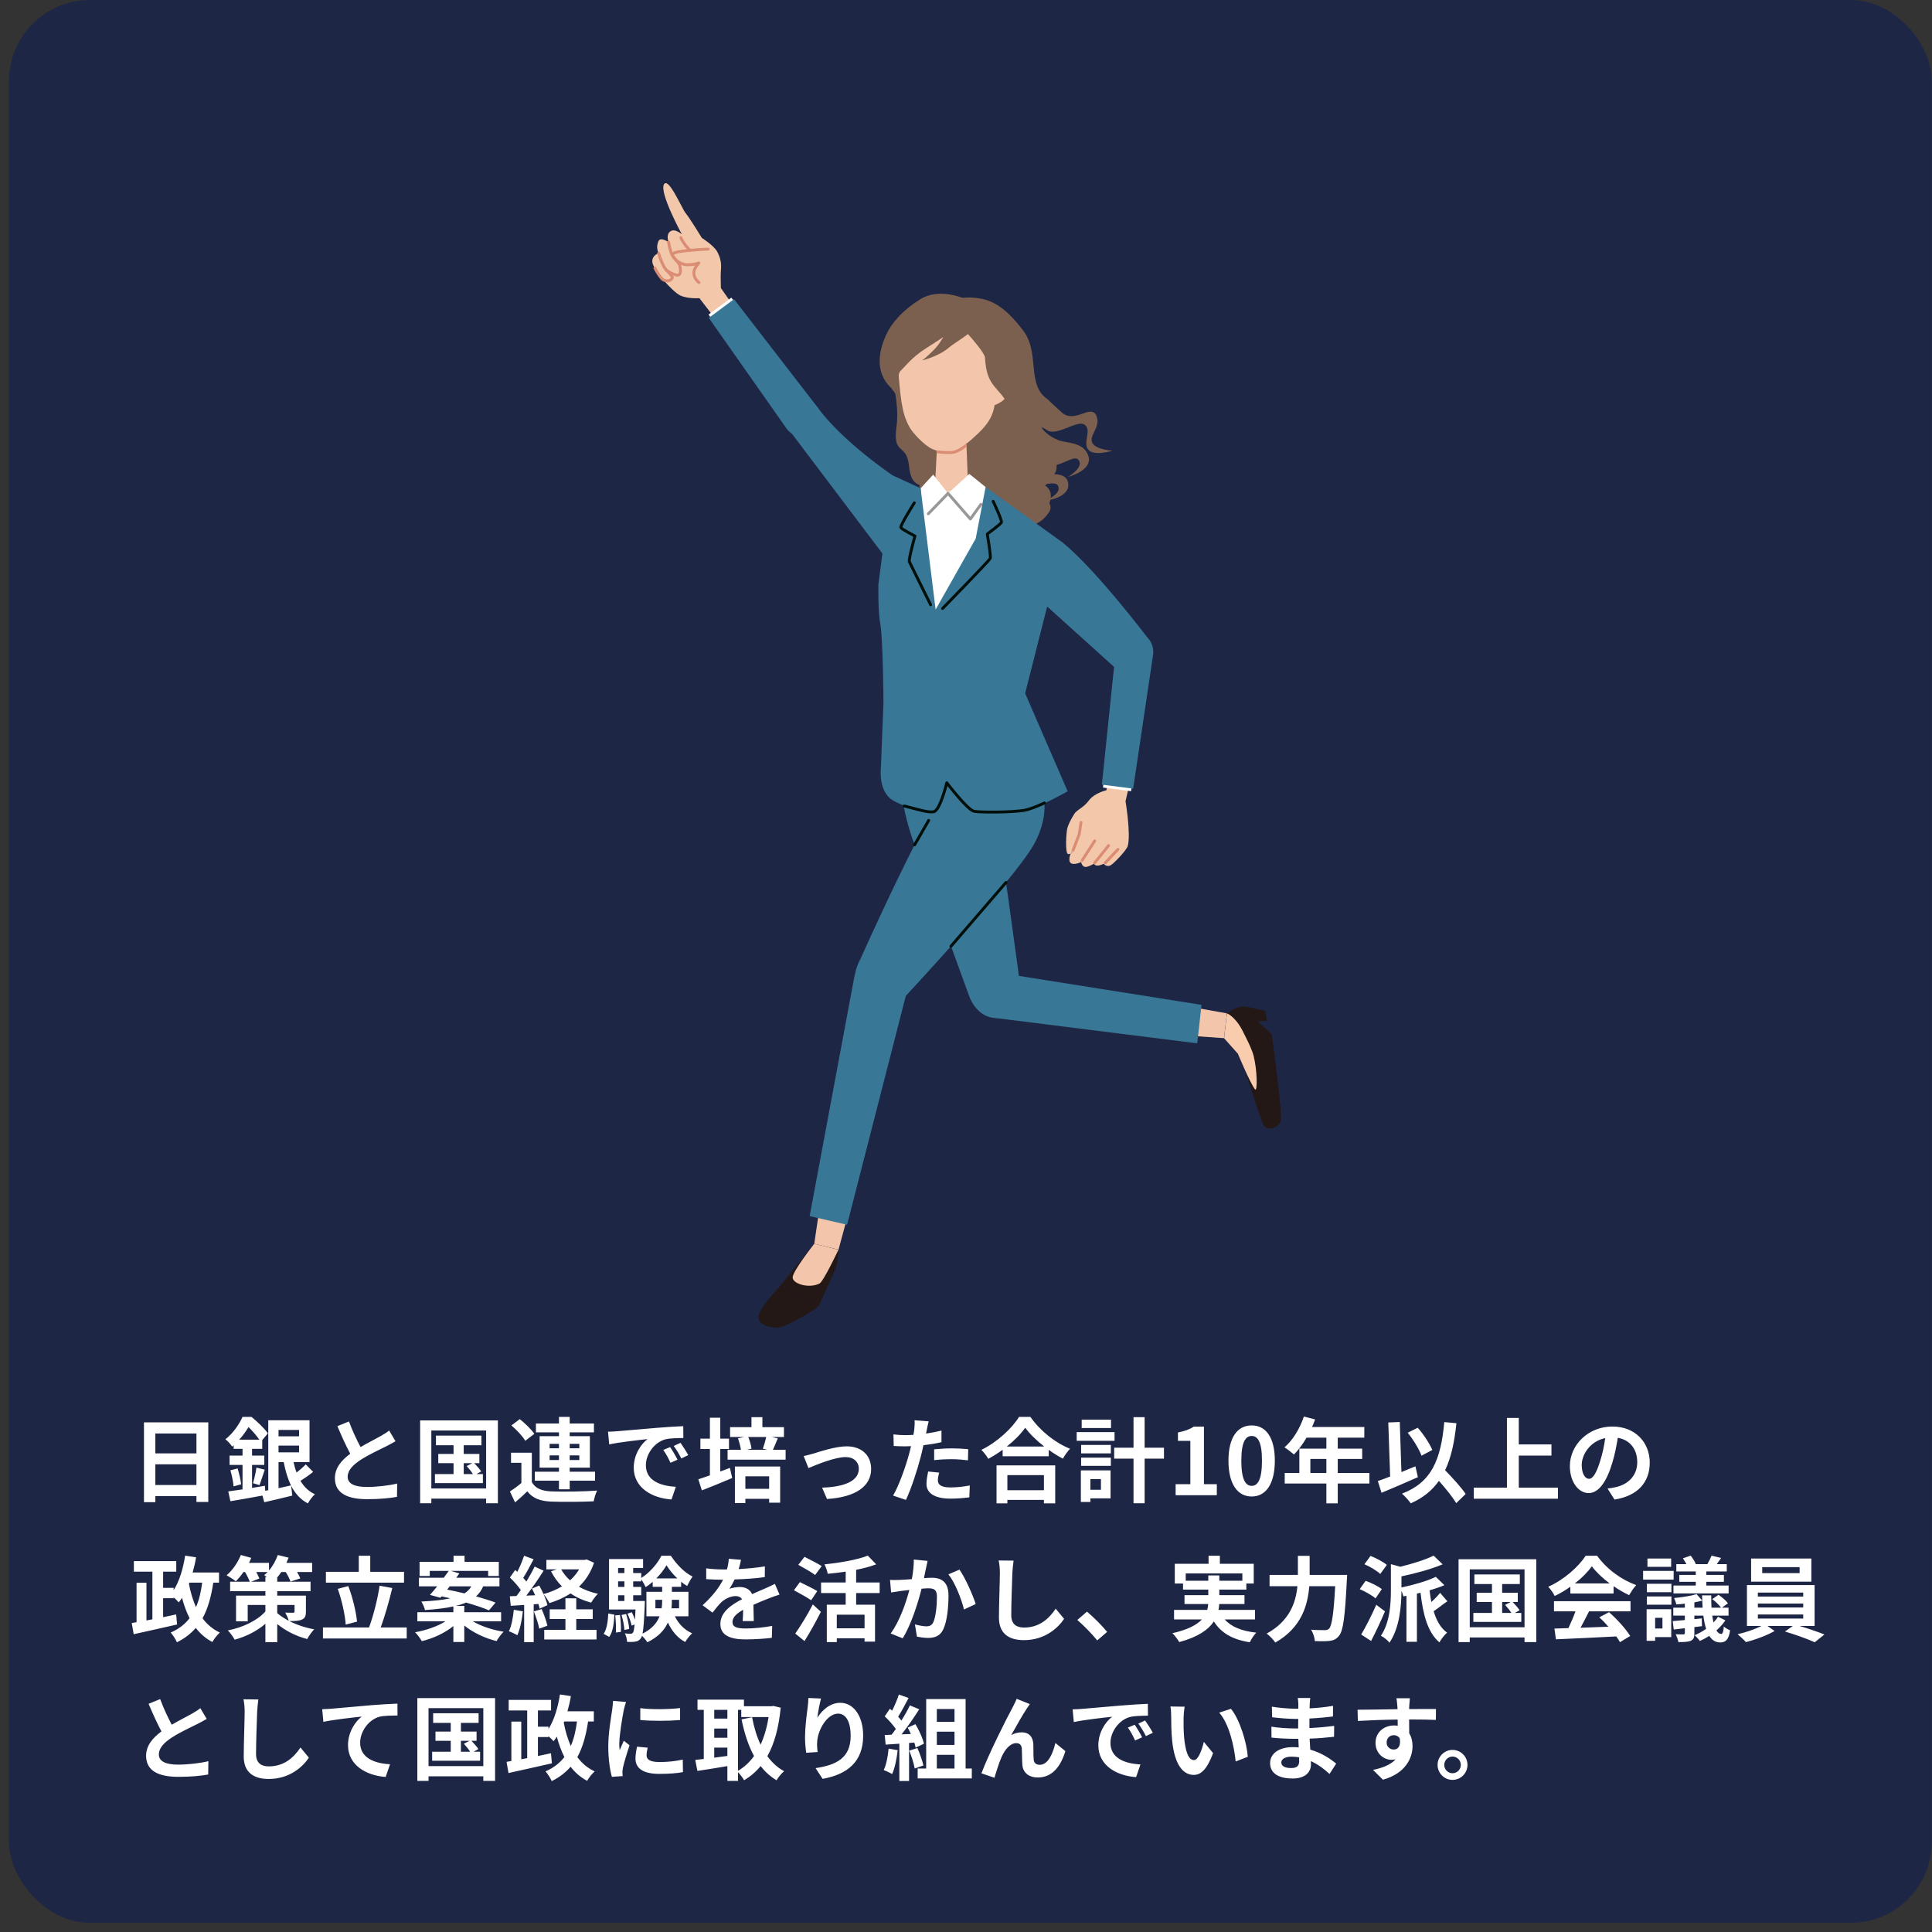 <svg width="167" height="167" viewBox="0 0 167 167" fill="none" xmlns="http://www.w3.org/2000/svg">
<rect x="0" y="0" width="167" height="167" fill="#333333" stroke="none"/>
<rect x="0.776" width="166.206" height="166.206" rx="7" fill="#1E2646"/>
<g clip-path="url(#clip0_2263_18393)">
<path d="M90.462 34.447C88.73 33.189 89.901 30.458 88.438 28.566C87.797 27.741 86.578 26.177 84.916 25.841C83.086 25.472 82.321 26.043 82.321 26.043C82.321 26.043 81.428 25.644 80.519 25.884C79.548 26.144 78.659 27.818 78.348 28.227C77.102 29.837 76.674 32.428 77.746 35.086C78.47 36.879 79.061 36.562 78.591 38.904C78.253 40.621 80.033 41.835 80.295 41.963C80.074 42.553 81.818 44.335 83.375 44.174C86.128 43.879 84.439 42.362 86.292 41.344C86.21 41.61 88.465 39.295 89.684 37.128C90.265 36.094 91.439 35.158 90.462 34.447Z" fill="#7B604F"/>
<path d="M80.937 38.296L80.687 43.023L83.634 42.969L83.445 38.144L80.937 38.296Z" fill="#F3C6AB"/>
<path d="M86.681 32.124C86.517 32.031 86.313 32.121 86.186 32.2C86.189 32.138 86.192 32.077 86.195 32.023C86.195 32.023 86.733 29.214 85.459 27.856C84.657 27.007 83.212 26.773 81.574 26.869C79.936 26.965 78.783 27.794 78.072 28.829C77.41 29.791 77.642 32.075 77.642 32.075C77.642 32.075 77.766 33.738 77.904 34.516C78.052 35.394 78.201 35.949 78.594 36.677C78.868 37.184 79.859 38.235 80.533 38.546C81.545 39.012 82.884 38.624 83.742 37.858C84.737 36.975 85.658 36.196 85.857 34.803C86.155 34.687 86.744 34.408 86.896 33.969C87.145 33.28 87.269 32.477 86.673 32.131L86.681 32.124Z" fill="#F3C6AB"/>
<path d="M81.005 38.777C81.005 38.777 81.492 38.863 82.168 38.835C82.729 38.809 83.354 38.27 83.354 38.27" stroke="#DA8C74" stroke-width="2.24" stroke-linecap="round" stroke-linejoin="round"/>
<path d="M79.394 32.147C79.234 32.286 79.18 32.599 79.283 32.843C79.386 33.087 79.604 33.175 79.764 33.029C79.925 32.89 79.979 32.577 79.876 32.333C79.773 32.089 79.555 32.001 79.394 32.147Z" fill="#5E4C3F"/>
<path d="M82.334 32.255C82.173 32.393 82.119 32.706 82.222 32.95C82.325 33.194 82.543 33.282 82.704 33.136C82.864 32.998 82.918 32.684 82.815 32.441C82.712 32.197 82.494 32.109 82.334 32.255Z" fill="#5E4C3F"/>
<path d="M80.627 33.58C80.627 33.58 80.514 34.006 80.415 34.14C80.324 34.282 80.159 34.358 80.157 34.697C80.156 35.036 80.807 34.892 80.807 34.892" stroke="#DA8C74" stroke-width="1.99" stroke-linecap="round" stroke-linejoin="round"/>
<path d="M78.731 30.997C78.731 30.997 78.932 30.652 79.361 30.52C79.688 30.413 80.026 30.699 80.026 30.699" stroke="#5E4C3F" stroke-width="1.3" stroke-linecap="round" stroke-linejoin="round"/>
<path d="M83.288 31.108C83.288 31.108 83.098 30.759 82.676 30.607C82.352 30.491 82.001 30.766 82.001 30.766" stroke="#5E4C3F" stroke-width="1.3" stroke-linecap="round" stroke-linejoin="round"/>
<path d="M81.272 36.964C82.151 37.008 82.71 35.942 82.71 35.942L79.752 35.756C79.752 35.756 80.323 36.91 81.272 36.964Z" fill="#D26348"/>
<path d="M85.869 27.637C84.492 25.866 81.437 24.689 79.562 25.86C77.939 26.873 77.041 27.969 76.602 28.934C74.986 32.452 77.351 33.764 77.351 33.764L77.623 34.009C77.626 33.485 77.491 32.184 77.791 31.867C78.193 31.479 78.333 30.368 79.457 29.661C79.932 29.361 80.994 29.283 81.478 28.96C81.344 29.185 81.061 29.625 80.842 29.869C80.266 30.511 79.353 30.527 79.353 30.527C79.353 30.527 81.058 30.627 81.915 29.891C82.323 29.549 83.113 29.08 83.576 28.71C83.955 29.114 85.012 30.369 85.034 30.709C85.178 33.352 86.196 33.094 87.131 34.952C88.017 36.714 88.222 37.371 88.363 37.317C88.504 37.27 88.226 33.287 88.226 33.287C88.226 33.287 87.065 29.184 85.869 27.645L85.869 27.637Z" fill="#7B604F"/>
<path d="M89.814 40.687C89.632 38.328 89.354 37.597 89.354 37.597L87.124 40.184C87.124 40.184 88.491 39.681 88.466 40.805C88.428 42.953 91.042 41.272 91.445 41.97C91.847 42.669 90.352 43.288 90.352 43.288C90.352 43.288 92.557 43.035 92.33 41.745C92.111 40.455 89.858 41.337 89.806 40.687L89.814 40.687Z" fill="#7B604F"/>
<path d="M91.471 38.042C89.924 37.395 89.875 36.521 89.875 36.521L88.707 38.575C88.707 38.575 89.018 39.106 89.855 39.857C91.169 41.032 92.744 39.122 93.234 39.763C93.723 40.404 92.325 41.221 92.325 41.221C92.325 41.221 94.477 40.672 94.079 39.42C93.689 38.167 92.14 38.322 91.471 38.042Z" fill="#7B604F"/>
<path d="M87.836 41.136C87.78 40.879 88.33 38.602 88.33 38.602L84.272 41.722C84.272 41.722 85.332 41.52 85.925 42.706C86.518 43.891 88.444 43.093 88.934 43.734C89.424 44.374 89.141 45.732 89.141 45.732C89.141 45.732 91.179 43.776 90.781 42.531C90.391 41.278 87.973 41.782 87.836 41.144L87.836 41.136Z" fill="#7B604F"/>
<path d="M94.42 38.281C94.075 37.655 95.242 36.85 94.746 35.885C94.249 34.92 92.889 36.671 91.752 35.628C90.616 34.585 90.454 34.439 90.454 34.439L88.402 37.003C88.402 37.003 89.622 36.524 90.465 37.159C91.307 37.795 93.094 36.258 93.746 36.706C94.399 37.155 93.587 38.216 94.054 38.848C94.521 39.48 96.173 38.953 96.173 38.953C96.173 38.953 94.749 38.898 94.412 38.273L94.42 38.281Z" fill="#7B604F"/>
<path d="M70.378 107.55L72.479 108.025L73.531 104.131L70.969 103.526L70.378 107.55Z" fill="#F3C6AB"/>
<path d="M67.488 111.083L67.292 111.327C67.292 111.327 65.683 112.996 65.56 113.769C65.436 114.564 66.838 114.903 67.538 114.699C68.363 114.455 70.441 113.233 70.749 112.901C70.012 112.449 69.29 112.012 68.49 111.595C68.154 111.416 67.817 111.253 67.495 111.091L67.488 111.083Z" fill="#231815"/>
<path d="M70.388 107.505L67.487 111.083C67.817 111.245 68.146 111.408 68.482 111.587C69.282 112.012 70.004 112.448 70.741 112.893C70.773 112.856 70.797 112.835 70.797 112.835C70.797 112.835 71.891 110.423 72.184 109.775C72.444 109.187 72.478 108.025 72.478 108.025L70.388 107.505Z" fill="#231815"/>
<path d="M68.518 110.394C68.468 110.954 69.909 111.419 70.846 110.941C71.176 110.773 72.478 108.025 72.478 108.025L70.388 107.505C70.388 107.505 68.57 109.811 68.519 110.386L68.518 110.394Z" fill="#F3C6AB"/>
<path d="M101.799 89.454L105.804 89.738L106.048 87.593L102.042 86.877L101.799 89.454Z" fill="#F3C6AB"/>
<path d="M108.728 88.288L109.513 88.235L109.364 87.387C109.364 87.387 107.799 86.924 107.266 87.013C106.733 87.095 106.048 87.592 106.048 87.592L105.988 89.416L107.344 91.602C107.344 91.602 108.901 96.704 109.233 97.268C109.565 97.831 110.526 97.478 110.709 96.894C110.891 96.31 109.924 89.388 109.924 89.388L108.735 88.304L108.728 88.288Z" fill="#231815"/>
<path d="M107.456 89.196C106.802 87.861 106.056 87.593 106.056 87.593L105.811 89.746L107.002 91.085C107.002 91.085 108.036 93.579 108.475 94.155C108.705 94.46 108.68 92.501 108.358 91.252C108.191 90.604 107.609 89.504 107.456 89.204L107.456 89.196Z" fill="#F9CCAD"/>
<path d="M88.695 35.561C89.987 32.096 87.628 29.582 87.345 29.09C87.071 28.599 86.48 26.905 85.068 26.303C84.129 25.902 82.997 26.161 82.997 26.161C82.997 26.161 82.08 25.168 80.203 25.907C79.249 26.283 77.707 28.303 77.129 29.276C76.258 30.743 77.888 34.06 77.497 36.831C77.131 39.417 78.347 38.26 78.564 40.205C78.649 40.972 78.782 41.68 79.506 41.932C79.208 42.672 81.52 43.527 81.404 43.097C82.589 43.002 83.445 42.451 83.575 42.45C83.775 42.452 83.801 42.839 84.807 42.966C84.718 43.378 85.986 45.167 86.57 45.15C87.63 45.118 89.284 46.248 90.644 44.327C91.296 43.412 89.806 42.983 90.1 42.166C90.383 42.033 91.234 40.958 91.294 40.668C91.785 38.05 87.969 37.521 88.703 35.561L88.695 35.561Z" fill="#7B604F"/>
<path d="M81 38.569L80.747 43.35L83.726 43.29L83.539 38.41L81 38.569Z" fill="#F3C6AB"/>
<path d="M86.801 32.33C86.629 32.229 86.433 32.328 86.306 32.406C86.309 32.344 86.312 32.283 86.315 32.221C86.315 32.221 86.863 29.382 85.566 28.008C84.758 27.151 83.297 26.916 81.636 27.011C79.982 27.106 78.813 27.949 78.094 28.992C77.425 29.961 77.663 32.269 77.663 32.269C77.663 32.269 77.794 33.948 77.923 34.74C78.071 35.634 78.219 36.188 78.62 36.925C78.894 37.432 79.899 38.499 80.581 38.81C81.608 39.285 82.955 38.89 83.829 38.116C84.832 37.226 85.761 36.432 85.969 35.025C86.266 34.908 86.863 34.622 87.023 34.183C87.272 33.487 87.397 32.676 86.793 32.322L86.801 32.33Z" fill="#F3C6AB"/>
<path d="M81.067 39.058C81.067 39.058 81.561 39.144 82.245 39.117C82.807 39.083 83.447 38.544 83.447 38.544" stroke="#DA8C74" stroke-width="0.25" stroke-linecap="round" stroke-linejoin="round"/>
<path d="M87.268 38.203C87.268 38.203 87.336 38.075 87.384 37.877C87.296 38.104 87.221 38.224 87.268 38.203Z" fill="#7B604F"/>
<path d="M85.983 27.797C84.592 26.009 81.129 25.321 79.238 26.506C77.599 27.535 77.123 28.936 76.728 29.934C75.79 32.299 77.378 33.989 77.378 33.989L77.657 34.242C77.66 33.71 77.526 32.393 77.826 32.077C78.229 31.681 78.836 30.879 79.969 30.157C80.444 29.857 81.054 29.456 81.546 29.133C81.412 29.358 81.121 29.806 80.902 30.049C80.318 30.698 79.712 31.154 79.712 31.154C79.712 31.154 81.125 30.808 81.99 30.072C82.398 29.723 83.196 29.254 83.667 28.877C84.053 29.289 85.118 30.551 85.139 30.899C85.29 33.565 86.315 33.308 87.257 35.189C87.599 35.861 87.661 36.465 87.614 36.956C87.936 35.562 88.36 33.51 88.36 33.51C88.36 33.51 87.194 29.36 85.983 27.805L85.983 27.797Z" fill="#7B604F"/>
<path d="M87.392 37.87C87.48 37.651 87.587 37.34 87.622 36.949C87.534 37.322 87.457 37.65 87.392 37.87Z" fill="#7B604F"/>
<path d="M69.985 105.119L73.222 105.866L78.293 86.097L73.884 84.236L69.985 105.119Z" fill="#397797"/>
<path d="M84.392 65.208C84.392 65.208 83.817 65.843 82.664 66.972C80.527 69.07 74.355 82.942 74.355 82.942C74.355 82.942 72.891 85.389 75.044 86.66C76.981 87.804 78.293 86.089 78.293 86.089C78.293 86.089 87.667 76.013 89.341 73.037C91.022 70.061 89.961 67.967 89.961 67.967L84.4 65.201L84.392 65.208Z" fill="#397797"/>
<path d="M84.565 65.433L77.687 66.501C77.687 66.501 77.816 69.466 78.855 72.462C79.895 75.465 83.741 86.013 83.741 86.013C83.741 86.013 84.465 88.438 86.775 87.929C88.101 87.64 88.251 85.698 88.251 85.698C88.251 85.698 86.274 70.704 85.654 68.061C85.552 67.794 84.565 65.433 84.565 65.433Z" fill="#397797"/>
<path d="M86.005 87.991L103.488 90.185L103.86 86.859L84.101 83.727L86.005 87.991Z" fill="#397797"/>
<path d="M79.772 42.77L78.595 48.236L79.994 54.663L85.497 54.559L86.623 48.104L85.197 42.099L79.772 42.77Z" fill="white"/>
<path d="M79.578 42.205L79.627 45.066L81.948 42.647L80.664 41.026L79.578 42.205Z" fill="white"/>
<path d="M81.948 42.647L83.878 44.862L85.196 42.099L83.788 40.966L81.948 42.647Z" fill="white"/>
<path d="M91.904 46.933L85.196 42.099L84.338 46.557L80.874 52.688L79.577 42.205L77.156 41.09L75.928 50.508C75.928 50.508 75.876 52.802 76.1 54C76.324 55.198 76.365 60.702 76.365 60.702L76.148 66.293C76.148 66.293 75.868 68.391 77.156 69.164C78.213 69.802 80.119 70.336 80.685 70.218C81.251 70.1 81.839 67.663 81.839 67.663C81.839 67.663 83.666 70.096 84.245 70.187C84.815 70.284 87.416 70.406 88.62 70.104C89.816 69.801 92.286 68.398 92.286 68.398L88.612 59.931L91.911 46.933L91.904 46.933Z" fill="#397797"/>
<path d="M79.032 43.465C79.032 43.465 77.782 45.453 77.867 45.603C77.944 45.753 79.088 46.334 79.088 46.334C79.088 46.334 78.52 48.364 78.602 48.553C78.685 48.742 80.442 52.274 80.442 52.274" stroke="#010F0B" stroke-width="0.25" stroke-linecap="round" stroke-linejoin="round"/>
<path d="M85.848 43.334C85.848 43.334 86.639 44.999 86.562 45.157C86.485 45.315 85.339 46.16 85.339 46.16C85.339 46.16 85.666 48.072 85.595 48.261C85.524 48.458 81.476 52.595 81.476 52.595" stroke="#010F0B" stroke-width="0.25" stroke-linecap="round" stroke-linejoin="round"/>
<path d="M90.28 69.408C90.28 69.408 89.11 69.959 88.492 70.051C87.294 70.231 84.772 70.228 84.209 70.131C83.646 70.041 81.839 67.663 81.839 67.663C81.839 67.663 81.268 70.054 80.71 70.165C80.222 70.264 79.211 69.929 78.166 69.669" stroke="#010F0B" stroke-width="0.25" stroke-linecap="round" stroke-linejoin="round"/>
<path d="M81.947 42.647L83.877 44.862L84.791 43.597" stroke="#989898" stroke-width="0.25" stroke-linecap="round" stroke-linejoin="round"/>
<path d="M81.948 42.647L80.242 44.411" stroke="#989898" stroke-width="0.25" stroke-linecap="round" stroke-linejoin="round"/>
<path d="M77.148 41.09C72.287 37.689 70.684 35.221 70.684 35.221L67.562 36.314L76.348 47.94C76.348 47.94 79.274 43.061 77.148 41.09Z" fill="#397797"/>
<path d="M62.3 23.831C62.276 23.244 62.51 22.708 61.99 21.75C61.687 21.203 60.668 20.567 60.668 20.567C60.668 20.567 59.697 18.962 59.25 18.4C58.946 18.031 57.78 15.26 57.394 15.935C56.974 16.669 58.943 20.258 58.943 20.258C58.943 20.258 58.356 19.712 57.943 20C57.53 20.288 57.797 20.933 57.797 20.933C57.797 20.933 57.108 20.459 56.929 20.82C56.647 21.4 56.937 21.892 56.937 21.892C56.929 21.899 56.409 22.02 56.382 22.573C56.348 23.242 58.151 25.243 58.81 25.545C59.47 25.848 60.456 25.773 60.456 25.773L62.105 27.913L63.706 26.883L62.309 24.895C62.309 24.895 62.306 24.193 62.292 23.838L62.3 23.831Z" fill="#F3C8AA"/>
<path d="M61.211 21.534C61.211 21.534 58.214 21.654 58.145 21.959C58.076 22.264 58.729 22.859 59.334 22.881C59.938 22.911 60.407 22.734 60.407 22.734C60.407 22.734 59.962 23.198 59.973 23.599C59.987 24.101 60.415 24.422 60.415 24.422" stroke="#DA8C74" stroke-width="0.25" stroke-linecap="round" stroke-linejoin="round"/>
<path d="M58.852 20.538C58.852 20.538 58.849 20.599 59.084 20.965C59.319 21.331 59.641 21.64 59.641 21.64" stroke="#DA8C74" stroke-width="0.25" stroke-linecap="round" stroke-linejoin="round"/>
<path d="M57.79 20.932C57.79 20.932 57.95 21.888 58.174 22.161C58.412 22.45 58.73 22.851 58.73 22.851" stroke="#DA8C74" stroke-width="0.25" stroke-linecap="round" stroke-linejoin="round"/>
<path d="M56.613 23.177C56.613 23.177 56.821 23.619 57.16 24.037C57.508 24.455 58.085 24.253 58.114 23.992C58.131 23.8 57.581 23.434 57.358 22.991C57.099 22.485 56.929 21.899 56.929 21.899" stroke="#DA8C74" stroke-width="0.25" stroke-linecap="round" stroke-linejoin="round"/>
<path d="M58.729 22.851C58.729 22.851 58.928 23.478 58.74 23.707C58.504 23.996 57.593 23.35 57.593 23.35" stroke="#DA8C74" stroke-width="0.25" stroke-linecap="round" stroke-linejoin="round"/>
<path d="M63.217 25.728L61.245 27.191L61.495 27.532L63.468 26.069L63.217 25.728Z" fill="white"/>
<path d="M63.457 25.853L61.267 27.478L68 37.06C68.524 37.772 69.653 38.059 70.237 37.403C70.936 36.62 71.055 36.225 70.683 35.228L63.449 25.86L63.457 25.853Z" fill="#397797"/>
<path d="M91.904 46.933C90.032 45.869 89.043 51.098 89.043 51.098L97.432 58.667L99.159 55.084C99.159 55.084 94.806 49.32 91.896 46.932L91.904 46.933Z" fill="#397797"/>
<path d="M93.235 72.144C93.235 72.144 93.14 72.356 93.041 72.636C93.363 72.197 93.235 72.144 93.235 72.144Z" fill="#F3C8AA"/>
<path d="M96.038 66.188L95.634 68.31C95.634 68.31 94.61 68.537 94.117 69.198C93.632 69.852 93.097 69.972 92.855 70.361C92.58 70.817 92.377 71.185 92.267 71.557C92.156 71.929 92.047 73.827 92.338 73.826C92.422 73.83 92.492 73.81 92.547 73.79C92.617 73.624 92.716 73.475 92.793 73.317C92.826 73.11 92.869 72.866 93.042 72.628C93.14 72.355 93.235 72.137 93.235 72.137C93.235 72.137 93.363 72.189 93.042 72.628C92.997 72.749 92.96 72.878 92.923 73.007C92.895 73.114 92.844 73.219 92.793 73.317C92.759 73.538 92.727 73.714 92.547 73.79C92.478 73.941 92.431 74.116 92.437 74.308C92.441 74.987 93.454 74.521 93.454 74.521C93.454 74.521 93.524 74.964 93.87 74.935C94.148 74.91 94.551 74.66 94.551 74.66C94.551 74.66 94.62 74.81 94.842 74.821C95.064 74.832 95.394 74.664 95.394 74.664C95.394 74.664 95.64 74.969 95.978 74.808C96.252 74.683 97.378 73.491 97.48 73.134C97.768 72.115 97.289 69.263 97.289 69.263L97.916 66.52L96.046 66.196L96.038 66.188Z" fill="#F3C8AA"/>
<path d="M92.793 73.317C92.717 73.467 92.617 73.624 92.547 73.791C92.728 73.715 92.759 73.539 92.793 73.317Z" fill="#F3C8AA"/>
<path d="M93.537 74.379L94.626 72.683" stroke="#DA8C74" stroke-width="0.25" stroke-linecap="round" stroke-linejoin="round"/>
<path d="M94.624 74.579L95.826 73.09" stroke="#DA8C74" stroke-width="0.25" stroke-linecap="round" stroke-linejoin="round"/>
<path d="M95.528 74.593L96.629 73.423" stroke="#DA8C74" stroke-width="0.25" stroke-linecap="round" stroke-linejoin="round"/>
<path d="M93.44 71.091L93.29 72.101L92.761 73.485" stroke="#DA8C74" stroke-width="0.25" stroke-linecap="round" stroke-linejoin="round"/>
<path d="M95.393 67.657L95.339 68.077L97.77 68.39L97.824 67.97L95.393 67.657Z" fill="white"/>
<path d="M98.286 54.764C97.246 54.843 96.884 55.041 96.467 56.022L95.244 67.821L97.949 68.171L99.676 56.567C99.789 55.686 99.171 54.7 98.293 54.764L98.286 54.764Z" fill="#397797"/>
<path d="M79.057 73.027L80.274 70.914" stroke="#010F0B" stroke-width="0.25" stroke-linecap="round" stroke-linejoin="round"/>
<path d="M82.203 81.791L86.956 76.278" stroke="#010F0B" stroke-width="0.25" stroke-linecap="round" stroke-linejoin="round"/>
</g>
<path d="M13.428 128.364H16.98V126.572H13.428V128.364ZM16.98 123.908H13.428V125.628H16.98V123.908ZM12.444 122.948H18.004V129.828H16.98V129.324H13.428V129.844H12.444V122.948ZM24.076 126.38V128.636C24.428 128.556 24.796 128.476 25.156 128.396C24.868 127.82 24.668 127.14 24.524 126.38H24.076ZM25.852 123.604H24.076V124.156H25.852V123.604ZM24.076 125.54H25.852V124.956H24.076V125.54ZM20.676 124.444H22.42C22.18 124.108 21.82 123.676 21.484 123.356C21.268 123.7 21.012 124.076 20.676 124.444ZM26.428 126.58L27.068 127.228C26.732 127.5 26.316 127.788 25.972 128.004C26.276 128.516 26.684 128.916 27.22 129.164C27.012 129.348 26.74 129.708 26.612 129.956C25.964 129.612 25.508 129.092 25.164 128.428L25.268 129.276C24.436 129.484 23.548 129.692 22.844 129.852L22.684 129.276C21.708 129.46 20.692 129.636 19.916 129.764L19.732 128.916C20.076 128.868 20.5 128.812 20.964 128.74V126.628H19.844V125.82H20.964V125.236H20.196V124.932L20.068 125.044C19.94 124.852 19.676 124.54 19.484 124.412C20.196 123.844 20.684 123.092 20.964 122.476H21.74C22.228 122.876 22.86 123.468 23.156 123.9L22.668 124.476V125.236H21.788V125.82H22.844V126.628H21.788V128.612C22.156 128.548 22.532 128.492 22.9 128.428L22.924 128.86L23.188 128.812V122.764H26.756V126.38H25.372C25.444 126.7 25.524 127.004 25.636 127.284C25.916 127.068 26.228 126.796 26.428 126.58ZM19.916 127.092L20.54 126.932C20.676 127.364 20.804 127.932 20.844 128.3L20.188 128.484C20.164 128.1 20.044 127.532 19.916 127.092ZM22.428 128.372L21.868 128.204C21.98 127.836 22.116 127.252 22.164 126.86L22.884 127.036C22.724 127.508 22.564 128.028 22.428 128.372ZM30.164 122.868C30.468 123.7 30.844 124.468 31.164 125.084C31.82 124.7 32.516 124.356 32.892 124.14C33.196 123.964 33.428 123.828 33.636 123.652L34.188 124.58C33.948 124.724 33.692 124.86 33.396 125.012C32.9 125.26 31.892 125.724 31.164 126.196C30.5 126.636 30.052 127.092 30.052 127.652C30.052 128.228 30.604 128.532 31.716 128.532C32.54 128.532 33.62 128.412 34.332 128.236L34.316 129.388C33.636 129.508 32.788 129.588 31.748 129.588C30.156 129.588 28.948 129.148 28.948 127.772C28.948 126.892 29.508 126.228 30.276 125.66C29.908 124.98 29.524 124.124 29.164 123.276L30.164 122.868ZM40.084 126.476V127.42H40.884C40.748 127.204 40.524 126.932 40.34 126.724L40.828 126.476H40.084ZM41.18 127.42H41.74V128.196H37.596V127.42H39.204V126.476H37.884V125.676H39.204V124.924H37.684V124.092H41.612V124.924H40.084V125.676H41.436V126.476H40.996C41.212 126.7 41.468 126.996 41.596 127.188L41.18 127.42ZM37.284 128.66H42.02V123.652H37.284V128.66ZM36.316 122.78H43.036V129.94H42.02V129.54H37.284V129.94H36.316V122.78ZM47.508 126.204H48.316V125.804H47.508V126.204ZM47.508 124.804V125.188H48.316V124.804H47.508ZM50.076 124.804H49.244V125.188H50.076V124.804ZM50.076 126.204V125.804H49.244V126.204H50.076ZM48.316 128.732V127.988H46.228V127.212H48.316V126.86H46.644V124.14H48.316V123.812H46.324V123.044H48.316V122.476H49.244V123.044H51.34V123.812H49.244V124.14H50.988V126.86H49.244V127.212H51.436V127.988H49.244V128.732H48.316ZM46.188 123.94L45.404 124.54C45.18 124.148 44.652 123.596 44.204 123.212L44.932 122.668C45.38 123.028 45.932 123.556 46.188 123.94ZM45.972 125.572V128.124C46.284 128.66 46.844 128.884 47.66 128.916C48.62 128.956 50.508 128.932 51.612 128.844C51.5 129.068 51.364 129.508 51.316 129.772C50.324 129.82 48.628 129.836 47.652 129.796C46.7 129.756 46.06 129.524 45.58 128.908C45.26 129.22 44.932 129.524 44.524 129.868L44.076 128.924C44.388 128.724 44.748 128.46 45.068 128.188V126.444H44.172V125.572H45.972ZM52.556 123.756C52.876 123.748 53.188 123.732 53.34 123.716C54.012 123.66 55.332 123.54 56.796 123.42C57.62 123.348 58.492 123.3 59.06 123.276L59.068 124.3C58.636 124.308 57.948 124.308 57.524 124.412C56.556 124.668 55.828 125.7 55.828 126.652C55.828 127.972 57.06 128.444 58.42 128.516L58.044 129.612C56.364 129.5 54.78 128.604 54.78 126.868C54.78 125.716 55.428 124.804 55.972 124.396C55.22 124.476 53.588 124.652 52.66 124.852L52.556 123.756ZM57.924 125.084C58.124 125.372 58.412 125.86 58.564 126.172L57.956 126.444C57.756 126.004 57.588 125.692 57.332 125.332L57.924 125.084ZM58.82 124.716C59.02 124.996 59.324 125.468 59.492 125.78L58.892 126.068C58.676 125.636 58.492 125.34 58.236 124.988L58.82 124.716ZM62.26 127.196L63.092 126.884L63.292 127.756C62.396 128.14 61.436 128.532 60.668 128.828L60.364 127.868C60.644 127.78 60.988 127.66 61.364 127.524V125.252H60.54V124.356H61.364V122.548H62.26V124.356H63.012V125.252H62.26V127.196ZM66.484 127.612H64.428V128.692H66.484V127.612ZM63.524 129.924V126.764H67.436V129.892H66.484V129.556H64.428V129.924H63.524ZM66.228 124.212H64.676C64.82 124.54 64.932 124.948 64.956 125.22L64.572 125.316H66.316L65.94 125.22C66.044 124.94 66.164 124.532 66.228 124.212ZM66.812 125.316H67.908V126.172H62.892V125.316H64.044C64.004 125.02 63.9 124.636 63.788 124.332L64.324 124.212H63.108V123.364H64.956V122.5H65.9V123.364H67.764V124.212H66.708L67.228 124.332C67.076 124.692 66.94 125.052 66.812 125.316ZM69.468 125.86C69.708 125.812 70.076 125.716 70.316 125.644C70.86 125.476 72.22 125.02 73.188 125.02C74.452 125.02 75.3 125.772 75.3 126.98C75.3 128.428 74.028 129.412 71.484 129.572L71.06 128.588C72.892 128.54 74.236 128.052 74.236 126.964C74.236 126.364 73.788 125.948 73.092 125.948C72.164 125.948 70.564 126.612 69.884 126.9L69.468 125.86ZM81.18 127.292C81.116 127.516 81.068 127.78 81.068 127.956C81.068 128.308 81.308 128.572 82.164 128.572C82.7 128.572 83.252 128.508 83.828 128.404L83.788 129.428C83.34 129.484 82.796 129.54 82.156 129.54C80.812 129.54 80.084 129.076 80.084 128.268C80.084 127.9 80.164 127.516 80.228 127.196L81.18 127.292ZM80.276 122.86C80.212 123.076 80.14 123.436 80.108 123.612C80.092 123.7 80.068 123.804 80.044 123.916C80.492 123.852 80.94 123.764 81.38 123.66V124.66C80.9 124.772 80.356 124.86 79.82 124.924C79.748 125.268 79.668 125.62 79.58 125.948C79.292 127.068 78.756 128.7 78.308 129.652L77.196 129.276C77.676 128.476 78.284 126.796 78.58 125.676C78.636 125.46 78.7 125.236 78.748 125.004C78.564 125.012 78.388 125.02 78.22 125.02C77.836 125.02 77.532 125.004 77.252 124.988L77.228 123.988C77.636 124.036 77.908 124.052 78.236 124.052C78.468 124.052 78.708 124.044 78.956 124.028C78.988 123.852 79.012 123.7 79.028 123.572C79.06 123.276 79.076 122.948 79.052 122.764L80.276 122.86ZM80.748 125.276C81.196 125.236 81.772 125.196 82.284 125.196C82.74 125.196 83.22 125.22 83.692 125.268L83.668 126.228C83.268 126.18 82.78 126.132 82.292 126.132C81.748 126.132 81.252 126.156 80.748 126.212V125.276ZM90.236 127.508H87.076V128.812H90.236V127.508ZM86.14 129.948V126.668H91.212V129.948H90.236V129.652H87.076V129.948H86.14ZM87.028 125.036H90.26C89.596 124.516 89.004 123.94 88.62 123.412C88.244 123.948 87.684 124.516 87.028 125.036ZM88.084 122.476H89.068C89.924 123.7 91.22 124.716 92.492 125.228C92.26 125.476 92.044 125.788 91.876 126.084C91.468 125.876 91.052 125.612 90.652 125.324V125.876H86.668V125.316C86.276 125.604 85.852 125.868 85.428 126.1C85.3 125.868 85.036 125.524 84.828 125.324C86.204 124.66 87.484 123.452 88.084 122.476ZM96.036 122.716V123.436H93.5V122.716H96.036ZM96.34 123.788V124.54H93.068V123.788H96.34ZM95.164 127.852H94.252V128.772H95.164V127.852ZM95.996 127.1V129.516H94.252V129.828H93.428V127.1H95.996ZM93.452 126.708V125.996H96.02V126.708H93.452ZM93.452 125.628V124.9H96.02V125.628H93.452ZM100.612 125.14V126.084H98.94V129.94H97.98V126.084H96.308V125.14H97.98V122.5H98.94V125.14H100.612ZM101.62 129.244V128.292H102.892V124.548H101.82V123.82C102.412 123.708 102.82 123.556 103.196 123.316H104.068V128.292H105.18V129.244H101.62ZM108.195 129.356C106.987 129.356 106.187 128.3 106.187 126.26C106.187 124.212 106.987 123.212 108.195 123.212C109.403 123.212 110.195 124.22 110.195 126.26C110.195 128.3 109.403 129.356 108.195 129.356ZM108.195 128.436C108.707 128.436 109.083 127.924 109.083 126.26C109.083 124.604 108.707 124.124 108.195 124.124C107.683 124.124 107.299 124.604 107.299 126.26C107.299 127.924 107.683 128.436 108.195 128.436ZM113.266 127.324H114.65V126.108H113.266V127.324ZM118.37 127.324V128.236H115.634V129.948H114.65V128.236H111.05V127.324H112.314V125.22H114.65V124.268H112.938C112.61 124.836 112.226 125.348 111.85 125.724C111.666 125.564 111.258 125.244 111.026 125.108C111.746 124.5 112.362 123.476 112.706 122.444L113.674 122.692C113.602 122.916 113.514 123.132 113.41 123.348H117.93V124.268H115.634V125.22H117.746V126.108H115.634V127.324H118.37ZM123.81 125.332L122.874 125.828C122.674 125.276 122.162 124.436 121.682 123.844L122.546 123.412C123.066 123.996 123.57 124.78 123.81 125.332ZM122.346 126.748L122.562 127.684C121.506 128.156 120.322 128.66 119.418 129.036L119.098 128.02C119.402 127.916 119.762 127.788 120.162 127.628L120.002 122.956L120.994 122.916L121.138 127.244C121.538 127.076 121.946 126.908 122.346 126.748ZM126.69 129.14L125.874 129.932C125.57 129.412 124.97 128.676 124.378 128.004C123.794 128.836 123.002 129.476 121.946 129.948C121.81 129.74 121.418 129.308 121.186 129.108C123.722 128.148 124.546 126.212 124.842 122.924L125.89 123.02C125.722 124.66 125.434 125.996 124.914 127.084C125.578 127.772 126.322 128.58 126.69 129.14ZM131.282 128.588H134.666V129.548H127.394V128.588H130.258V122.564H131.282V124.852H134.106V125.82H131.282V128.588ZM142.602 126.428C142.602 128.116 141.57 129.308 139.554 129.62L138.954 128.668C139.258 128.636 139.482 128.588 139.698 128.54C140.722 128.3 141.522 127.564 141.522 126.396C141.522 125.292 140.922 124.468 139.842 124.284C139.73 124.964 139.594 125.7 139.362 126.452C138.882 128.068 138.194 129.06 137.322 129.06C136.434 129.06 135.698 128.084 135.698 126.732C135.698 124.884 137.298 123.308 139.37 123.308C141.354 123.308 142.602 124.684 142.602 126.428ZM136.722 126.628C136.722 127.436 137.042 127.828 137.354 127.828C137.69 127.828 138.002 127.324 138.33 126.244C138.514 125.652 138.666 124.972 138.754 124.308C137.434 124.58 136.722 125.748 136.722 126.628ZM16.372 136.804L16.332 136.908C16.468 137.636 16.676 138.316 16.94 138.924C17.204 138.316 17.372 137.62 17.476 136.804H16.372ZM18.932 136.804H18.436C18.252 138.036 17.964 139.052 17.508 139.884C17.9 140.412 18.396 140.836 19.004 141.116C18.788 141.308 18.492 141.676 18.356 141.932C17.772 141.628 17.308 141.212 16.924 140.716C16.492 141.212 15.964 141.628 15.292 141.956C15.212 141.74 14.932 141.316 14.756 141.116C15.452 140.812 15.988 140.396 16.388 139.876C16.116 139.348 15.908 138.764 15.732 138.116C15.644 138.252 15.548 138.388 15.452 138.508C15.356 138.396 15.188 138.228 15.012 138.076V138.148H14.1V139.788C14.476 139.708 14.852 139.628 15.228 139.548L15.308 140.42C13.996 140.724 12.58 141.028 11.556 141.26L11.388 140.292L11.804 140.22V136.812H12.66V140.068L13.172 139.972V135.852H11.572V134.94H15.236V135.852H14.1V137.252H15.012V137.452C15.508 136.676 15.828 135.596 16.004 134.468L16.948 134.612C16.876 135.06 16.772 135.5 16.652 135.924H18.932V136.804ZM23.964 138.732V139.436C24.228 139.668 24.564 139.892 24.964 140.1C24.9 139.868 24.764 139.588 24.66 139.388C24.916 139.412 25.244 139.404 25.332 139.404C25.428 139.404 25.46 139.38 25.46 139.292V138.732H23.964ZM21.7 136.724H22.94V136.3H23.076C22.988 136.244 22.908 136.196 22.836 136.156C22.94 136.076 23.036 135.98 23.132 135.884H22.148C22.26 136.092 22.364 136.292 22.42 136.444L21.7 136.724ZM26.444 137.924V139.292C26.444 139.692 26.364 139.884 26.076 140.004C25.804 140.116 25.444 140.124 25.012 140.124C25.62 140.436 26.364 140.692 27.156 140.836C26.956 141.044 26.684 141.428 26.556 141.676C25.532 141.42 24.628 140.916 23.964 140.38V141.948H22.94V140.356C22.212 140.988 21.284 141.46 20.284 141.732C20.156 141.492 19.892 141.124 19.692 140.932C21.02 140.668 22.26 140.068 22.94 139.292V138.732H21.412V140.148H20.404V137.924H22.94V137.54H19.892V136.724H21.588C21.508 136.492 21.348 136.164 21.18 135.884H21.044C20.836 136.196 20.604 136.468 20.38 136.684C20.196 136.532 19.812 136.284 19.588 136.164C20.092 135.74 20.556 135.068 20.82 134.412L21.716 134.66C21.66 134.796 21.596 134.948 21.524 135.092H23.252V135.748C23.58 135.372 23.844 134.892 24.012 134.412L24.948 134.644C24.892 134.788 24.828 134.94 24.756 135.092H26.98V135.884H25.676C25.796 136.084 25.9 136.284 25.956 136.436L25.108 136.708C25.044 136.492 24.876 136.172 24.7 135.884H24.316C24.204 136.052 24.084 136.212 23.964 136.348V136.724H26.844V137.54H23.964V137.924H26.444ZM34.924 135.868V136.804H28.172V135.868H31.012V134.476H32.004V135.868H34.924ZM30.86 140.172L29.884 140.428C29.828 139.596 29.548 138.316 29.196 137.34L30.108 137.1C30.484 138.084 30.78 139.324 30.86 140.172ZM32.908 140.676H35.156V141.628H27.916V140.676H31.9C32.26 139.708 32.644 138.22 32.812 137.068L33.908 137.268C33.628 138.444 33.252 139.74 32.908 140.676ZM38.868 137.124L38.652 137.404C39.116 137.492 39.628 137.604 40.14 137.732C40.42 137.564 40.604 137.356 40.74 137.124H38.868ZM43.316 140.14H40.86C41.564 140.556 42.564 140.892 43.532 141.044C43.324 141.244 43.06 141.612 42.924 141.852C41.924 141.612 40.892 141.124 40.132 140.508V141.932H39.188V140.556C38.452 141.156 37.452 141.62 36.46 141.86C36.332 141.628 36.076 141.276 35.876 141.092C36.836 140.924 37.836 140.572 38.516 140.14H36.076V139.356H39.188V138.86C38.54 139.004 37.732 139.1 36.732 139.172C36.692 138.948 36.54 138.62 36.42 138.436C37.5 138.38 38.308 138.292 38.924 138.156C38.668 138.1 38.412 138.036 38.172 137.988L38.068 138.108L37.164 137.86C37.356 137.652 37.564 137.396 37.788 137.124H36.212V136.38H38.356C38.508 136.172 38.66 135.972 38.788 135.788H37.148V136.228H36.268V135.004H39.204V134.476H40.156V135.004H43.116V136.228H42.196V135.788H38.98L39.708 136.004C39.62 136.124 39.532 136.252 39.436 136.38H43.172V137.124H41.764C41.62 137.46 41.42 137.748 41.148 137.988C41.796 138.172 42.388 138.356 42.836 138.524L42.268 139.196C41.788 138.988 41.068 138.748 40.284 138.524C40.028 138.636 39.732 138.732 39.388 138.812H40.132V139.356H43.316V140.14ZM44.412 139.148L45.196 139.284C45.116 140.036 44.948 140.836 44.716 141.348C44.548 141.244 44.196 141.076 43.988 141.004C44.22 140.532 44.348 139.82 44.412 139.148ZM46.148 139.292L46.82 139.084C47.02 139.54 47.228 140.124 47.316 140.524L46.612 140.78C46.54 140.38 46.332 139.764 46.148 139.292ZM49.812 139.948V140.884H51.564V141.716H47.044V140.884H48.876V139.948H47.516V139.108H48.876V138.156H49.812V139.108H51.236V139.948H49.812ZM50.06 135.652H48.508C48.7 136.004 48.964 136.324 49.276 136.604C49.588 136.324 49.852 136.004 50.06 135.652ZM50.708 134.796L51.348 135.084C51.06 135.932 50.612 136.612 50.044 137.156C50.524 137.428 51.076 137.636 51.684 137.764C51.484 137.948 51.228 138.308 51.1 138.532C50.428 138.348 49.828 138.084 49.316 137.732C48.772 138.092 48.156 138.364 47.492 138.572C47.388 138.356 47.172 138.004 46.988 137.804C47.14 138.148 47.268 138.492 47.316 138.748L46.644 139.052C46.62 138.932 46.588 138.796 46.54 138.644L46.132 138.676V141.948H45.308V138.732L44.148 138.804L44.068 137.98L44.644 137.956C44.764 137.804 44.892 137.628 45.02 137.444C44.788 137.1 44.404 136.676 44.076 136.356L44.532 135.708C44.588 135.756 44.652 135.812 44.716 135.868C44.94 135.428 45.164 134.9 45.3 134.476L46.124 134.78C45.836 135.324 45.516 135.94 45.228 136.388C45.332 136.5 45.42 136.612 45.5 136.708C45.772 136.26 46.028 135.804 46.212 135.412L46.988 135.772C46.548 136.468 45.996 137.276 45.492 137.924L46.26 137.892C46.172 137.692 46.076 137.492 45.98 137.316L46.612 137.052C46.74 137.276 46.868 137.532 46.98 137.788C47.556 137.636 48.092 137.412 48.572 137.124C48.196 136.748 47.884 136.316 47.628 135.82L48.14 135.652H47.228V134.836H50.54L50.708 134.796ZM52.66 141.492L52.18 141.228C52.452 140.82 52.548 140.148 52.58 139.468L53.108 139.572C53.068 140.3 52.988 141.044 52.66 141.492ZM53.18 139.636L53.588 139.596C53.66 140.06 53.692 140.676 53.668 141.06L53.236 141.116C53.26 140.716 53.236 140.108 53.18 139.636ZM53.724 139.596L54.124 139.516C54.252 139.932 54.364 140.46 54.388 140.804L53.972 140.892C53.956 140.548 53.852 140.012 53.724 139.596ZM54.732 138.388H55.74C55.74 138.388 55.74 138.596 55.732 138.7C55.676 140.02 55.628 140.788 55.54 141.212C56.364 140.796 56.796 140.268 57.012 139.708H55.876V137.596H57.236V137.164H56.42V136.732C56.22 136.9 56.02 137.06 55.804 137.188C55.716 136.98 55.564 136.708 55.428 136.508V136.692H54.732V137.172H55.428V137.892H54.732V138.388ZM53.428 137.892V138.388H53.972V137.892H53.428ZM53.972 136.692H53.428V137.172H53.972V136.692ZM53.972 135.532H53.428V135.972H53.972V135.532ZM56.732 136.436H58.548C58.172 136.084 57.836 135.668 57.612 135.3C57.404 135.66 57.092 136.068 56.732 136.436ZM58.7 138.284H58.076V138.316C58.076 138.548 58.068 138.78 58.044 139.02H58.7V138.284ZM56.652 139.02H57.188C57.228 138.78 57.236 138.54 57.236 138.308V138.284H56.652V139.02ZM59.508 139.708H58.332C58.652 140.356 59.156 140.892 59.828 141.18C59.636 141.356 59.364 141.692 59.228 141.932C58.564 141.588 58.076 140.988 57.732 140.252C57.444 140.892 56.908 141.492 55.956 141.956C55.86 141.796 55.66 141.556 55.492 141.396C55.46 141.5 55.428 141.572 55.388 141.62C55.252 141.804 55.108 141.876 54.908 141.9C54.748 141.932 54.492 141.94 54.204 141.924C54.196 141.7 54.124 141.388 54.012 141.188C54.22 141.212 54.396 141.22 54.5 141.22C54.596 141.22 54.652 141.196 54.716 141.116C54.772 141.036 54.812 140.836 54.852 140.42L54.596 140.516C54.548 140.236 54.388 139.804 54.236 139.484L54.612 139.356C54.716 139.556 54.812 139.788 54.884 140.004C54.9 139.764 54.916 139.468 54.932 139.124H52.644V134.764H55.588V135.532H54.732V135.972H55.428V136.396C56.148 135.964 56.844 135.14 57.172 134.476H57.988C58.468 135.212 59.164 135.94 59.868 136.276C59.7 136.5 59.516 136.844 59.396 137.092C59.22 136.988 59.044 136.868 58.876 136.724V137.164H58.076V137.596H59.508V139.708ZM64.052 134.828C64.012 135.028 63.956 135.292 63.852 135.628C64.612 135.588 65.412 135.516 66.116 135.396L66.108 136.324C65.348 136.436 64.364 136.5 63.5 136.524C63.364 136.82 63.204 137.108 63.044 137.34C63.252 137.244 63.684 137.18 63.948 137.18C64.436 137.18 64.836 137.388 65.012 137.796C65.428 137.604 65.764 137.468 66.092 137.324C66.404 137.188 66.684 137.06 66.98 136.908L67.38 137.836C67.124 137.908 66.7 138.068 66.428 138.172C66.068 138.316 65.612 138.492 65.124 138.716C65.132 139.164 65.148 139.756 65.156 140.124H64.196C64.22 139.884 64.228 139.5 64.236 139.148C63.636 139.492 63.316 139.804 63.316 140.204C63.316 140.644 63.692 140.764 64.476 140.764C65.156 140.764 66.044 140.676 66.748 140.54L66.716 141.572C66.188 141.644 65.204 141.708 64.452 141.708C63.196 141.708 62.268 141.404 62.268 140.372C62.268 139.348 63.228 138.708 64.14 138.236C64.02 138.036 63.804 137.964 63.58 137.964C63.132 137.964 62.636 138.22 62.332 138.516C62.092 138.756 61.86 139.044 61.588 139.396L60.732 138.756C61.572 137.98 62.14 137.268 62.5 136.548C62.46 136.548 62.428 136.548 62.396 136.548C62.068 136.548 61.484 136.532 61.044 136.5V135.564C61.452 135.628 62.044 135.66 62.452 135.66C62.572 135.66 62.708 135.66 62.836 135.66C62.924 135.34 62.98 135.028 62.996 134.74L64.052 134.828ZM71.028 135.372L70.46 136.14C70.148 135.9 69.468 135.524 69.004 135.26L69.54 134.572C69.988 134.796 70.684 135.148 71.028 135.372ZM70.644 137.532L70.116 138.324C69.788 138.092 69.1 137.716 68.628 137.46L69.14 136.756C69.58 136.972 70.292 137.316 70.644 137.532ZM69.54 141.852L68.74 141.204C69.164 140.604 69.78 139.612 70.26 138.684L70.956 139.324C70.532 140.164 70.028 141.076 69.54 141.852ZM74.732 140.748V139.572H72.332V140.748H74.732ZM76.036 137.7H74.004V138.708H75.636V141.9H74.732V141.612H72.332V141.94H71.468V138.708H73.1V137.7H70.972V136.788H73.1V135.852C72.58 135.932 72.044 135.988 71.548 136.036C71.508 135.804 71.38 135.436 71.268 135.22C72.628 135.084 74.132 134.82 75.012 134.468L75.74 135.22C75.228 135.412 74.628 135.572 74.004 135.692V136.788H76.036V137.7ZM80.18 134.924C80.132 135.132 80.076 135.388 80.036 135.588C79.98 135.828 79.924 136.124 79.868 136.412C80.132 136.396 80.372 136.38 80.54 136.38C81.388 136.38 81.988 136.756 81.988 137.908C81.988 138.852 81.876 140.148 81.532 140.844C81.268 141.404 80.82 141.58 80.22 141.58C79.908 141.58 79.532 141.524 79.26 141.468L79.084 140.412C79.396 140.5 79.852 140.58 80.068 140.58C80.332 140.58 80.54 140.5 80.668 140.236C80.884 139.78 80.988 138.812 80.988 138.02C80.988 137.38 80.716 137.292 80.212 137.292C80.084 137.292 79.884 137.308 79.66 137.324C79.356 138.54 78.764 140.436 78.028 141.612L76.988 141.196C77.764 140.148 78.316 138.532 78.604 137.436C78.316 137.468 78.068 137.5 77.916 137.516C77.692 137.556 77.268 137.612 77.028 137.652L76.932 136.564C77.22 136.588 77.492 136.572 77.788 136.564C78.036 136.556 78.412 136.532 78.82 136.5C78.932 135.892 78.996 135.308 78.988 134.804L80.18 134.924ZM82.932 135.676C83.428 136.364 84.1 137.892 84.34 138.652L83.324 139.124C83.116 138.236 82.548 136.788 81.98 136.084L82.932 135.676ZM87.612 134.9C87.564 135.236 87.524 135.644 87.508 135.964C87.476 136.828 87.412 138.62 87.412 139.612C87.412 140.42 87.892 140.684 88.516 140.684C89.836 140.684 90.676 139.924 91.252 139.052L91.98 139.932C91.468 140.7 90.332 141.772 88.508 141.772C87.196 141.772 86.348 141.196 86.348 139.828C86.348 138.756 86.428 136.652 86.428 135.964C86.428 135.588 86.396 135.204 86.324 134.884L87.612 134.9ZM94.844 141.796C94.356 141.196 93.676 140.508 93.124 140.028L93.956 139.308C94.524 139.772 95.3 140.564 95.7 141.06L94.844 141.796ZM102.492 136.636H104.444V136.18H105.396V136.636H107.388V136.004H102.492V136.636ZM108.484 139.98H105.86C106.428 140.62 107.324 140.988 108.588 141.124C108.396 141.324 108.148 141.7 108.028 141.956C106.508 141.716 105.556 141.148 104.924 140.156C104.452 140.868 103.564 141.5 101.932 141.94C101.82 141.732 101.548 141.372 101.34 141.172C102.684 140.868 103.452 140.452 103.892 139.98H101.484V139.156H104.356C104.396 138.988 104.42 138.82 104.436 138.652H102.388V137.884H104.444V137.404H102.26V136.876H101.548V135.172H104.468V134.476H105.444V135.172H108.372V136.876H107.732V137.404H105.396V137.884H107.572V138.652H105.388C105.38 138.82 105.364 138.988 105.324 139.156H108.484V139.98ZM113.204 136.132H116.444C116.444 136.132 116.436 136.46 116.42 136.588C116.26 139.772 116.1 140.972 115.748 141.388C115.508 141.7 115.276 141.788 114.932 141.836C114.636 141.876 114.14 141.876 113.652 141.852C113.636 141.564 113.508 141.14 113.324 140.868C113.828 140.908 114.3 140.908 114.508 140.908C114.676 140.908 114.772 140.884 114.884 140.78C115.124 140.532 115.284 139.484 115.412 137.108H113.172C113.044 138.764 112.484 140.708 110.236 141.98C110.084 141.74 109.724 141.38 109.492 141.204C111.476 140.124 112.012 138.508 112.148 137.108H109.74V136.132H112.188V134.484H113.204V136.132ZM119.876 135.268L119.308 136.052C119.028 135.78 118.42 135.412 117.94 135.212L118.468 134.492C118.94 134.676 119.564 135.004 119.876 135.268ZM119.444 137.364L118.9 138.164C118.604 137.9 118.004 137.564 117.532 137.364L118.044 136.644C118.516 136.812 119.14 137.116 119.444 137.364ZM118.964 138.716L119.716 139.284C119.356 140.14 118.916 141.068 118.516 141.844L117.66 141.284C118.028 140.668 118.556 139.652 118.964 138.716ZM124.484 137.684L125.108 138.412C124.684 138.7 124.276 139.044 123.924 139.268C124.164 140.076 124.532 140.732 125.084 141.124C124.868 141.308 124.564 141.692 124.42 141.964C123.404 141.1 123.004 139.556 122.788 137.676L122.476 137.748V141.916H121.572V137.94L121.308 137.988C121.276 137.86 121.212 137.676 121.14 137.508C121.132 138.772 120.996 140.692 120.1 141.996C119.972 141.796 119.596 141.5 119.364 141.396C120.156 140.212 120.228 138.588 120.228 137.42V135.204L121.044 135.428C122.116 135.164 123.212 134.82 123.924 134.468L124.7 135.22C123.684 135.644 122.356 136.004 121.14 136.26V137.22C122.228 136.988 123.396 136.652 124.108 136.3L124.852 137.02C124.468 137.188 124.028 137.332 123.572 137.468C123.612 137.82 123.66 138.156 123.724 138.476C124.004 138.228 124.292 137.924 124.484 137.684ZM129.844 138.476V139.42H130.644C130.508 139.204 130.284 138.932 130.1 138.724L130.588 138.476H129.844ZM130.94 139.42H131.5V140.196H127.356V139.42H128.964V138.476H127.644V137.676H128.964V136.924H127.444V136.092H131.372V136.924H129.844V137.676H131.196V138.476H130.756C130.972 138.7 131.228 138.996 131.356 139.188L130.94 139.42ZM127.044 140.66H131.78V135.652H127.044V140.66ZM126.076 134.78H132.796V141.94H131.78V141.54H127.044V141.94H126.076V134.78ZM136.132 136.868H139.132C138.516 136.404 137.964 135.884 137.596 135.388C137.252 135.876 136.74 136.396 136.132 136.868ZM135.74 137.74V137.156C135.316 137.46 134.852 137.732 134.388 137.956C134.276 137.724 134.028 137.364 133.828 137.156C135.188 136.556 136.46 135.42 137.06 134.476H138.052C138.9 135.652 140.172 136.564 141.436 137.012C141.196 137.26 140.988 137.604 140.82 137.884C140.38 137.676 139.916 137.412 139.476 137.108V137.74H135.74ZM134.324 139.284V138.404H140.94V139.284H137.356C137.124 139.756 136.86 140.252 136.62 140.7C137.388 140.676 138.212 140.644 139.028 140.612C138.78 140.324 138.508 140.036 138.244 139.796L139.084 139.356C139.796 139.98 140.54 140.812 140.916 141.412L140.028 141.948C139.948 141.796 139.836 141.628 139.708 141.452C137.828 141.556 135.852 141.636 134.492 141.7L134.364 140.772L135.572 140.732C135.788 140.284 136.012 139.756 136.18 139.284H134.324ZM146.58 136.132V135.836H144.9V135.204H145.772C145.684 135.036 145.572 134.852 145.468 134.7L146.14 134.468C146.308 134.676 146.508 134.988 146.588 135.204H147.58C147.716 134.98 147.868 134.676 147.94 134.468L148.772 134.668C148.636 134.86 148.508 135.044 148.396 135.204H149.26V135.836H147.492V136.132H149.012V136.732H147.492V137.052H149.42V137.732H144.652V137.052H146.58V136.732H145.156V136.132H146.58ZM144.452 134.716V135.436H142.404V134.716H144.452ZM144.668 135.788V136.54H142.028V135.788H144.668ZM143.7 139.844H143.068V140.764H143.7V139.844ZM144.46 139.1V141.508H143.068V141.828H142.332V139.1H144.46ZM142.356 138.708V137.996H144.476V138.708H142.356ZM142.356 137.628V136.9H144.476V137.628H142.356ZM146.46 138.964H147.172C147.156 138.772 147.148 138.564 147.14 138.356C146.932 138.412 146.7 138.46 146.46 138.508V138.964ZM148.5 139.748L149.14 140.06C148.932 140.372 148.668 140.668 148.364 140.932C148.484 141.132 148.628 141.236 148.78 141.236C148.9 141.236 148.98 141.028 149.004 140.596C149.164 140.74 149.38 140.852 149.548 140.924C149.436 141.692 149.188 141.972 148.692 141.972C148.284 141.972 147.98 141.764 147.748 141.404C147.476 141.58 147.204 141.724 146.932 141.844C146.836 141.7 146.628 141.476 146.476 141.348C146.812 141.212 147.156 141.02 147.476 140.796C147.372 140.468 147.292 140.084 147.236 139.652H146.46V139.956L147.1 139.892L147.116 140.564L146.46 140.644V141.18C146.46 141.548 146.388 141.716 146.148 141.828C145.892 141.932 145.548 141.94 145.076 141.94C145.044 141.74 144.94 141.46 144.844 141.268C145.116 141.276 145.42 141.276 145.508 141.276C145.604 141.268 145.636 141.244 145.636 141.156V140.74C145.292 140.788 144.964 140.82 144.676 140.852L144.588 140.124C144.892 140.1 145.244 140.068 145.636 140.036V139.652H144.636V138.964H145.636V138.62C145.38 138.652 145.132 138.668 144.892 138.684C144.868 138.524 144.78 138.284 144.708 138.132C145.38 138.068 146.18 137.948 146.652 137.796L147.14 138.356C147.132 138.204 147.124 138.052 147.124 137.9H147.916C147.916 138.284 147.924 138.644 147.94 138.964H148.764C148.604 138.732 148.284 138.428 148.004 138.228L148.548 137.852C148.844 138.052 149.204 138.364 149.364 138.588L148.844 138.964H149.412V139.652H148.004C148.036 139.876 148.076 140.068 148.116 140.244C148.26 140.092 148.396 139.924 148.5 139.748ZM155.556 135.98V135.46H152.324V135.98H155.556ZM156.572 134.716V136.716H151.364V134.716H156.572ZM151.948 139.556V139.908H155.868V139.556H151.948ZM151.948 138.612V138.948H155.868V138.612H151.948ZM151.948 137.66V138.004H155.868V137.66H151.948ZM156.852 140.548H155.556C156.308 140.772 157.148 141.06 157.7 141.284L156.86 141.956C156.244 141.668 155.14 141.276 154.292 141.028L154.964 140.548H152.78L153.396 140.98C152.748 141.356 151.724 141.74 150.916 141.94C150.74 141.74 150.412 141.444 150.196 141.26C150.892 141.108 151.716 140.82 152.26 140.548H151.004V137.012H156.852V140.548ZM13.844 146.868C14.148 147.7 14.524 148.468 14.844 149.084C15.5 148.7 16.196 148.356 16.572 148.14C16.876 147.964 17.108 147.828 17.316 147.652L17.868 148.58C17.628 148.724 17.372 148.86 17.076 149.012C16.58 149.26 15.572 149.724 14.844 150.196C14.18 150.636 13.732 151.092 13.732 151.652C13.732 152.228 14.284 152.532 15.396 152.532C16.22 152.532 17.3 152.412 18.012 152.236L17.996 153.388C17.316 153.508 16.468 153.588 15.428 153.588C13.836 153.588 12.628 153.148 12.628 151.772C12.628 150.892 13.188 150.228 13.956 149.66C13.588 148.98 13.204 148.124 12.844 147.276L13.844 146.868ZM22.332 146.9C22.284 147.236 22.244 147.644 22.228 147.964C22.196 148.828 22.132 150.62 22.132 151.612C22.132 152.42 22.612 152.684 23.236 152.684C24.556 152.684 25.396 151.924 25.972 151.052L26.7 151.932C26.188 152.7 25.052 153.772 23.228 153.772C21.916 153.772 21.068 153.196 21.068 151.828C21.068 150.756 21.148 148.652 21.148 147.964C21.148 147.588 21.116 147.204 21.044 146.884L22.332 146.9ZM27.85 147.74C28.17 147.732 28.482 147.716 28.642 147.7C29.306 147.644 30.626 147.524 32.09 147.396C32.914 147.332 33.794 147.276 34.354 147.26L34.362 148.284C33.93 148.292 33.242 148.292 32.818 148.388C31.85 148.644 31.13 149.684 31.13 150.636C31.13 151.948 32.362 152.428 33.714 152.5L33.338 153.596C31.666 153.484 30.082 152.58 30.082 150.852C30.082 149.7 30.73 148.788 31.266 148.38C30.514 148.46 28.882 148.636 27.954 148.836L27.85 147.74ZM39.842 150.476V151.42H40.642C40.506 151.204 40.282 150.932 40.098 150.724L40.586 150.476H39.842ZM40.938 151.42H41.498V152.196H37.354V151.42H38.962V150.476H37.642V149.676H38.962V148.924H37.442V148.092H41.37V148.924H39.842V149.676H41.194V150.476H40.754C40.97 150.7 41.226 150.996 41.354 151.188L40.938 151.42ZM37.042 152.66H41.778V147.652H37.042V152.66ZM36.074 146.78H42.794V153.94H41.778V153.54H37.042V153.94H36.074V146.78ZM48.77 148.804L48.73 148.908C48.866 149.636 49.074 150.316 49.338 150.924C49.602 150.316 49.77 149.62 49.874 148.804H48.77ZM51.33 148.804H50.834C50.65 150.036 50.362 151.052 49.906 151.884C50.298 152.412 50.794 152.836 51.402 153.116C51.186 153.308 50.89 153.676 50.754 153.932C50.17 153.628 49.706 153.212 49.322 152.716C48.89 153.212 48.362 153.628 47.69 153.956C47.61 153.74 47.33 153.316 47.154 153.116C47.85 152.812 48.386 152.396 48.786 151.876C48.514 151.348 48.306 150.764 48.13 150.116C48.042 150.252 47.946 150.388 47.85 150.508C47.754 150.396 47.586 150.228 47.41 150.076V150.148H46.498V151.788C46.874 151.708 47.25 151.628 47.626 151.548L47.706 152.42C46.394 152.724 44.978 153.028 43.954 153.26L43.786 152.292L44.202 152.22V148.812H45.058V152.068L45.57 151.972V147.852H43.97V146.94H47.634V147.852H46.498V149.252H47.41V149.452C47.906 148.676 48.226 147.596 48.402 146.468L49.346 146.612C49.274 147.06 49.17 147.5 49.05 147.924H51.33V148.804ZM55.346 147.652C56.33 147.788 57.922 147.748 58.786 147.644V148.676C57.802 148.764 56.354 148.772 55.346 148.676V147.652ZM55.986 151.068C55.922 151.332 55.89 151.524 55.89 151.74C55.89 152.092 56.194 152.308 57.01 152.308C57.722 152.308 58.314 152.244 59.018 152.1L59.034 153.18C58.514 153.276 57.874 153.332 56.97 153.332C55.594 153.332 54.93 152.844 54.93 152.02C54.93 151.708 54.978 151.388 55.066 150.98L55.986 151.068ZM54.114 147.116C54.05 147.284 53.946 147.684 53.914 147.828C53.81 148.364 53.53 149.964 53.53 150.764C53.53 150.916 53.538 151.124 53.562 151.284C53.682 151.012 53.81 150.732 53.922 150.468L54.418 150.86C54.194 151.524 53.93 152.396 53.842 152.82C53.818 152.94 53.802 153.116 53.802 153.196C53.802 153.284 53.81 153.412 53.818 153.524L52.89 153.588C52.73 153.036 52.578 152.06 52.578 150.972C52.578 149.772 52.826 148.42 52.914 147.804C52.938 147.58 52.986 147.276 52.994 147.02L54.114 147.116ZM63.794 147.796V153.06C64.322 152.764 64.786 152.332 65.178 151.788C64.69 150.9 64.346 149.828 64.098 148.62L65.01 148.436C65.17 149.292 65.41 150.1 65.746 150.804C66.058 150.116 66.298 149.316 66.434 148.42H64.074V147.796H63.794ZM61.738 151.06V151.932C62.106 151.884 62.49 151.828 62.874 151.78V151.06H61.738ZM61.738 149.412V150.212H62.874V149.412H61.738ZM62.874 147.796H61.738V148.556H62.874V147.796ZM66.858 147.46L67.482 147.612C67.314 149.356 66.93 150.732 66.33 151.804C66.722 152.34 67.202 152.788 67.778 153.1C67.562 153.276 67.266 153.636 67.122 153.884C66.578 153.556 66.13 153.148 65.746 152.66C65.338 153.156 64.866 153.556 64.322 153.884C64.202 153.676 63.986 153.38 63.794 153.188V153.94H62.874V152.66C61.954 152.82 61.018 152.964 60.282 153.076L60.098 152.124C60.314 152.1 60.562 152.076 60.834 152.044V147.796H60.29V146.916H64.306V147.484H66.698L66.858 147.46ZM70.97 146.82C70.858 147.212 70.698 148.036 70.65 148.484C71.034 147.86 71.73 147.188 72.634 147.188C73.746 147.188 74.61 148.276 74.61 150.036C74.61 152.3 73.226 153.38 71.106 153.764L70.498 152.836C72.274 152.564 73.53 151.98 73.53 150.044C73.53 148.812 73.114 148.124 72.442 148.124C71.498 148.124 70.674 149.54 70.634 150.596C70.618 150.812 70.626 151.068 70.674 151.444L69.69 151.508C69.642 151.196 69.586 150.708 69.586 150.172C69.586 149.428 69.698 148.436 69.81 147.612C69.85 147.308 69.874 146.988 69.874 146.772L70.97 146.82ZM76.81 151.148L77.594 151.284C77.514 152.036 77.346 152.836 77.114 153.348C76.946 153.244 76.594 153.076 76.386 153.004C76.618 152.532 76.746 151.82 76.81 151.148ZM79.034 150.628L78.578 150.66V153.948H77.738V150.724L76.554 150.804L76.474 149.972L77.066 149.948C77.186 149.796 77.314 149.628 77.434 149.452C77.202 149.108 76.81 148.676 76.474 148.356L76.922 147.7C76.986 147.756 77.05 147.812 77.114 147.868C77.338 147.428 77.562 146.892 77.698 146.476L78.538 146.772C78.25 147.324 77.922 147.94 77.634 148.388C77.738 148.5 77.834 148.62 77.914 148.724C78.202 148.276 78.458 147.812 78.65 147.412L79.458 147.748C79.01 148.452 78.45 149.268 77.93 149.916L78.738 149.884C78.65 149.692 78.554 149.5 78.458 149.332L79.13 149.036C79.45 149.572 79.77 150.268 79.866 150.724L79.146 151.06C79.122 150.932 79.082 150.788 79.034 150.628ZM78.594 151.324L79.298 151.1C79.514 151.572 79.722 152.196 79.818 152.604L79.066 152.868C79.002 152.46 78.794 151.812 78.594 151.324ZM80.978 151.684V152.868H82.506V151.684H80.978ZM82.506 147.724H80.978V148.836H82.506V147.724ZM82.506 150.828V149.684H80.978V150.828H82.506ZM83.466 152.868H84.002V153.724H79.322V152.868H80.058V146.868H83.466V152.868ZM89.018 147.3C88.938 147.412 88.85 147.548 88.762 147.676C88.37 148.252 87.81 149.276 87.41 149.98C87.706 149.812 88.026 149.74 88.33 149.74C88.93 149.74 89.29 150.116 89.322 150.78C89.338 151.14 89.314 151.78 89.354 152.116C89.386 152.428 89.61 152.548 89.874 152.548C90.57 152.548 90.994 151.652 91.226 150.66L92.09 151.364C91.674 152.732 90.93 153.644 89.706 153.644C88.818 153.644 88.402 153.116 88.37 152.532C88.338 152.108 88.346 151.452 88.322 151.124C88.298 150.844 88.138 150.676 87.85 150.676C87.306 150.676 86.858 151.236 86.57 151.884C86.362 152.348 86.082 153.244 85.962 153.668L84.834 153.284C85.426 151.684 87.066 148.42 87.49 147.66C87.594 147.444 87.746 147.18 87.882 146.844L89.018 147.3ZM92.716 147.756C93.035 147.748 93.347 147.732 93.499 147.716C94.171 147.66 95.492 147.54 96.956 147.42C97.779 147.348 98.651 147.3 99.219 147.276L99.228 148.3C98.796 148.308 98.108 148.308 97.683 148.412C96.716 148.668 95.987 149.7 95.987 150.652C95.987 151.972 97.219 152.444 98.579 152.516L98.204 153.612C96.523 153.5 94.939 152.604 94.939 150.868C94.939 149.716 95.588 148.804 96.132 148.396C95.379 148.476 93.748 148.652 92.82 148.852L92.716 147.756ZM98.084 149.084C98.284 149.372 98.572 149.86 98.724 150.172L98.115 150.444C97.915 150.004 97.748 149.692 97.492 149.332L98.084 149.084ZM98.98 148.716C99.18 148.996 99.484 149.468 99.651 149.78L99.052 150.068C98.835 149.636 98.651 149.34 98.395 148.988L98.98 148.716ZM102.403 147.524C102.347 147.812 102.307 148.276 102.307 148.5C102.299 149.02 102.307 149.62 102.355 150.196C102.467 151.348 102.707 152.14 103.211 152.14C103.587 152.14 103.907 151.204 104.059 150.564L104.859 151.54C104.331 152.932 103.827 153.42 103.187 153.42C102.307 153.42 101.547 152.628 101.323 150.484C101.243 149.748 101.235 148.812 101.235 148.324C101.235 148.1 101.219 147.756 101.171 147.508L102.403 147.524ZM106.403 147.708C107.163 148.628 107.771 150.628 107.859 151.852L106.811 152.26C106.683 150.972 106.259 149.028 105.387 148.036L106.403 147.708ZM110.755 152.34C110.755 152.644 111.043 152.828 111.595 152.828C112.019 152.828 112.299 152.708 112.299 152.244C112.299 152.156 112.299 152.044 112.291 151.9C112.075 151.868 111.859 151.844 111.635 151.844C111.067 151.844 110.755 152.068 110.755 152.34ZM113.259 146.772C113.235 146.932 113.219 147.132 113.211 147.34C113.203 147.42 113.203 147.54 113.203 147.668C113.859 147.636 114.523 147.572 115.227 147.452L115.219 148.372C114.691 148.436 113.963 148.508 113.187 148.548C113.187 148.828 113.187 149.124 113.187 149.372C113.995 149.332 114.675 149.268 115.323 149.18L115.315 150.124C114.595 150.204 113.971 150.26 113.203 150.284C113.219 150.588 113.235 150.916 113.259 151.236C114.267 151.524 115.035 152.06 115.499 152.444L114.923 153.34C114.491 152.94 113.947 152.516 113.307 152.228C113.315 152.34 113.315 152.436 113.315 152.524C113.315 153.204 112.795 153.732 111.739 153.732C110.459 153.732 109.787 153.244 109.787 152.396C109.787 151.588 110.531 151.02 111.763 151.02C111.931 151.02 112.099 151.028 112.259 151.044C112.243 150.796 112.235 150.54 112.227 150.3C112.091 150.3 111.955 150.3 111.811 150.3C111.347 150.3 110.435 150.26 109.907 150.196L109.899 149.252C110.419 149.348 111.403 149.404 111.827 149.404C111.955 149.404 112.083 149.404 112.211 149.404C112.211 149.14 112.211 148.852 112.219 148.58C112.115 148.58 112.019 148.58 111.923 148.58C111.419 148.58 110.491 148.508 109.963 148.436L109.939 147.524C110.515 147.62 111.427 147.7 111.915 147.7C112.019 147.7 112.123 147.7 112.227 147.7C112.227 147.548 112.227 147.42 112.227 147.324C112.227 147.172 112.211 146.924 112.179 146.772H113.259ZM121.867 146.796C121.851 146.924 121.819 147.356 121.811 147.484C121.811 147.548 121.811 147.636 121.803 147.732C122.611 147.732 123.707 147.716 124.123 147.724L124.115 148.668C123.635 148.644 122.891 148.628 121.803 148.628C121.803 149.036 121.811 149.476 121.811 149.828C122.003 150.132 122.099 150.508 122.099 150.924C122.099 151.964 121.491 153.292 119.539 153.836L118.683 152.988C119.491 152.82 120.195 152.556 120.635 152.076C120.523 152.1 120.403 152.116 120.275 152.116C119.659 152.116 118.899 151.62 118.899 150.644C118.899 149.74 119.627 149.148 120.499 149.148C120.611 149.148 120.715 149.156 120.819 149.172C120.819 148.996 120.819 148.812 120.811 148.636C119.603 148.652 118.355 148.7 117.371 148.756L117.347 147.788C118.259 147.788 119.715 147.756 120.803 147.74C120.795 147.636 120.795 147.556 120.787 147.492C120.763 147.164 120.731 146.892 120.707 146.796H121.867ZM119.859 150.628C119.859 150.996 120.155 151.228 120.475 151.228C120.811 151.228 121.107 150.972 120.995 150.268C120.883 150.084 120.691 149.988 120.475 149.988C120.163 149.988 119.859 150.204 119.859 150.628ZM125.551 151.26C126.271 151.26 126.847 151.844 126.847 152.556C126.847 153.268 126.271 153.852 125.551 153.852C124.847 153.852 124.263 153.268 124.263 152.556C124.263 151.844 124.847 151.26 125.551 151.26ZM125.551 153.276C125.951 153.276 126.271 152.956 126.271 152.556C126.271 152.156 125.951 151.836 125.551 151.836C125.167 151.836 124.839 152.156 124.839 152.556C124.839 152.956 125.167 153.276 125.551 153.276Z" fill="white"/>
<defs>
<clipPath id="clip0_2263_18393">
<rect width="57.957" height="98.332" fill="white" transform="translate(56.719 15.785) rotate(2.846)"/>
</clipPath>
</defs>
</svg>
